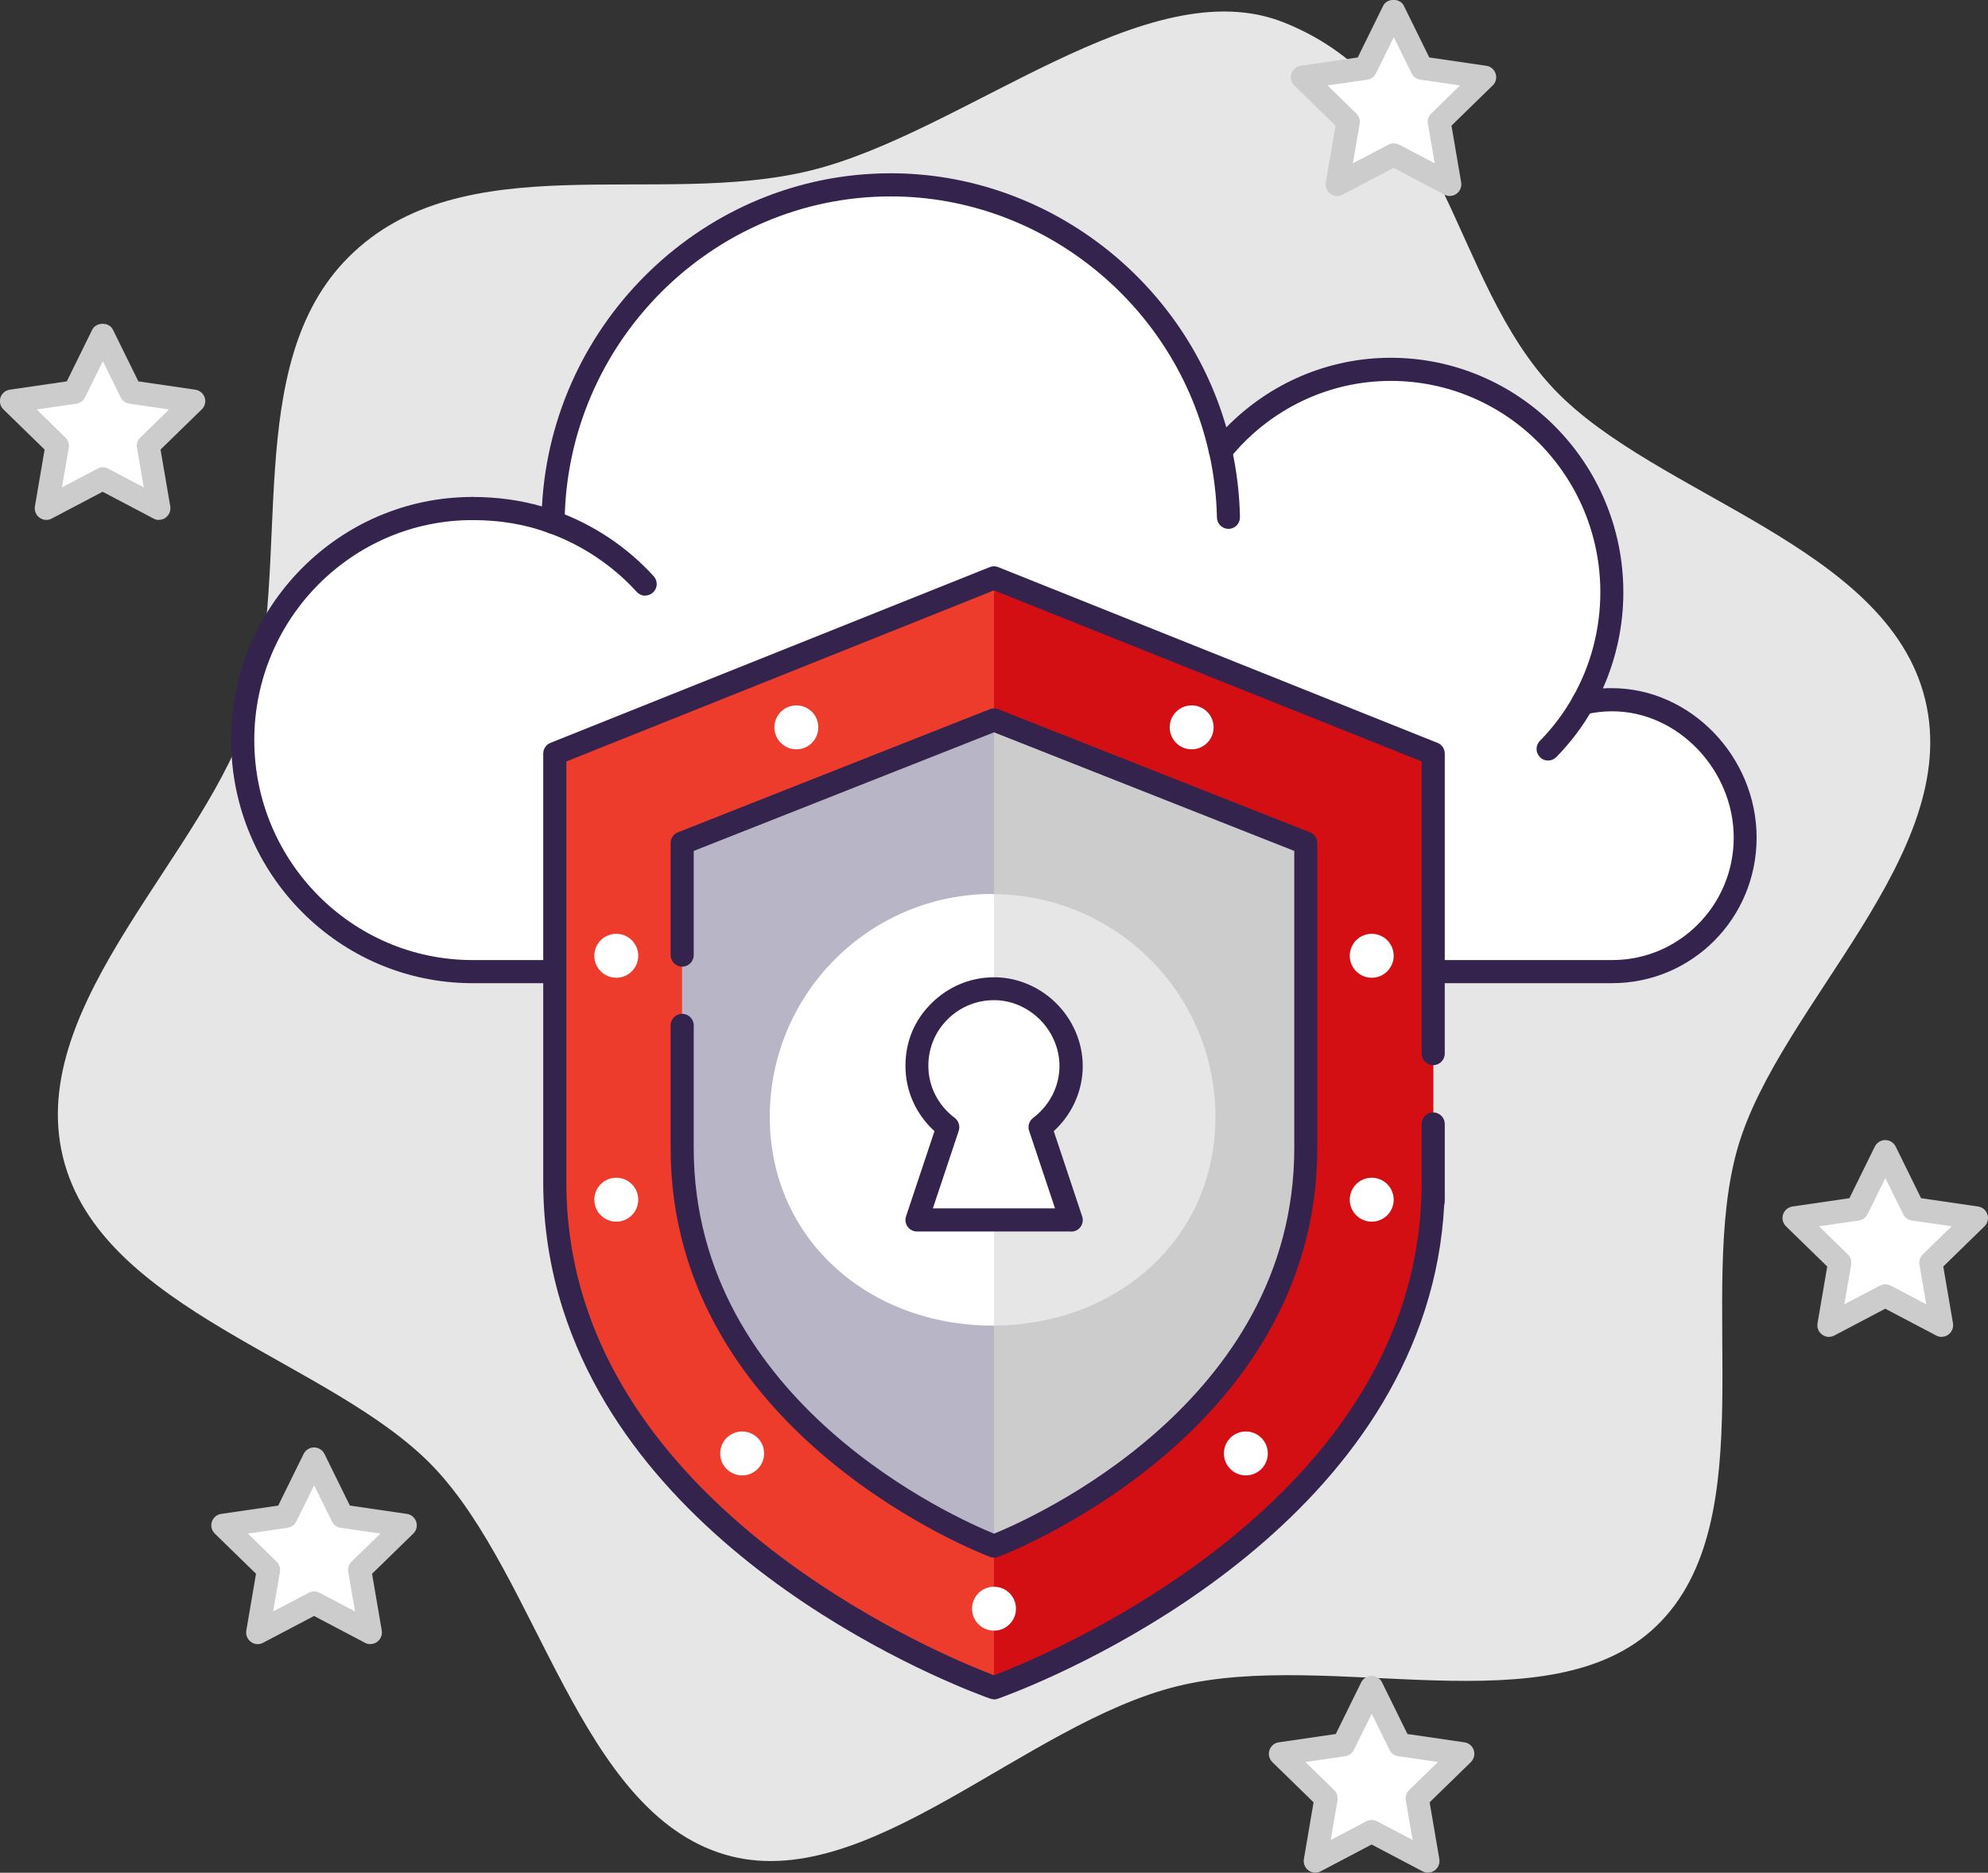 <?xml version="1.0" encoding="UTF-8"?>
<svg id="Ebene_2" data-name="Ebene 2" xmlns="http://www.w3.org/2000/svg" viewBox="0 0 172 162">
  <rect x="0" y="0" width="172" height="162" fill="#333333" stroke="none"/>
  <g id="Layer_1" data-name="Layer 1">
    <g>
      <path d="M166.57,60.54c-3.23-13.36-23.28-17.59-32.09-26.85-9.09-9.56-9.04-26-23.38-31.74-11.84-4.74-27.7,9.55-40.97,12.8-13.27,3.26-30.12-2.36-39.98,7.5-9.33,9.33-4.79,26.42-8.5,39.12-3.59,12.31-19.45,25.34-16.21,38.7,3.23,13.36,23.28,17.59,32.09,26.85,9.09,9.56,12.58,29.78,25.19,33.51,12.23,3.61,25.89-11.32,39.16-14.57,13.27-3.26,32.23,3.67,41.43-5.2,9.5-9.15,3.35-28.72,7.05-41.42,3.59-12.31,19.45-25.35,16.21-38.7Z" style="fill: #e6e6e6; stroke-width: 0px;"/>
      <path d="M139.48,60.53c-.89,0-1.71.1-2.54.3,1.61-2.83,2.54-6.1,2.54-9.59,0-10.65-8.57-19.28-19.13-19.28-5.94,0-11.16,2.73-14.67,7.01l-.06.04c-2.91-13.17-14.57-23.01-28.52-23.01-16.05,0-29.08,13.05-29.22,29.19l-.03.06c-2.16-.81-4.5-1.26-6.95-1.26-10.98,0-19.88,8.97-19.88,20.03s8.9,20.03,19.88,20.03h98.62c6.35,0,11.5-5.19,11.5-11.59s-5.17-11.93-11.52-11.93Z" style="fill: #fff; stroke-width: 0px;"/>
      <path d="M136.6,61.38c-1.15,1.98-2.49,3.36-2.65,3.4,1.61-2.83,3.24-15.36-5.32-22.54-6.97-5.85-19.26-6.41-22.77-2.13-.17-.86-.26-1.19-.29-1.23-5.2-6.55-13.91-14.4-27.57-14.42-14.31-.02-25.83,6.69-30.07,20.75l-.07-.03c-2.16-.81-12.62.18-18.33,8.96-8.35,12.84.37,29.9,11.35,29.9h96.62c1.84,0,10.65-4.38,8.55-13.97-1.85-8.47-8.78-8.83-9.45-8.7Z" style="fill: #fff; stroke-width: 0px;"/>
      <path d="M47.86,85.05h-6.98c-11.51,0-20.88-9.43-20.88-21.03s9.37-21.03,20.88-21.03c.55,0,1,.45,1,1s-.45,1-1,1c-10.41,0-18.88,8.54-18.88,19.03s8.47,19.03,18.88,19.03h6.98c.55,0,1,.45,1,1s-.45,1-1,1Z" style="fill: #34234d; stroke-width: 0px;"/>
      <path d="M139.5,85.05h-15.5c-.55,0-1-.45-1-1s.45-1,1-1h15.5c5.79,0,10.5-4.75,10.5-10.59s-4.82-10.93-10.52-10.93c-.79,0-1.52.09-2.32.27-.39.09-.79-.06-1.03-.38-.24-.32-.26-.75-.07-1.09,1.57-2.75,2.4-5.9,2.4-9.1,0-10.08-8.13-18.28-18.13-18.28-5.37,0-10.44,2.42-13.9,6.65-.08.09-.17.17-.27.23-.28.16-.64.2-.94.07-.29-.13-.54-.37-.61-.68-2.85-12.88-14.43-22.23-27.54-22.23-15.43,0-28.09,12.65-28.22,28.2,0,.33-.16.63-.43.82-.27.18-.61.23-.92.11-1.99-.75-4.22-1.13-6.63-1.13-.55,0-1-.45-1-1s.45-1,1-1c2.14,0,4.16.28,6.02.82.85-16.01,14.12-28.82,30.18-28.82,13.42,0,25.34,9.13,29.03,21.98,3.76-3.84,8.85-6.02,14.22-6.02,11.1,0,20.13,9.1,20.13,20.28,0,2.88-.61,5.72-1.77,8.32.26-.02.52-.02.78-.02,6.79,0,12.52,5.92,12.52,12.93s-5.61,12.59-12.5,12.59Z" style="fill: #34234d; stroke-width: 0px;"/>
      <path d="M106.29,45.75c-.54,0-.99-.43-1-.98-.04-1.87-.27-3.74-.67-5.55-.12-.54.22-1.07.76-1.19.54-.12,1.07.22,1.19.76.43,1.94.67,3.94.71,5.94.01.55-.42,1.01-.98,1.02h-.02Z" style="fill: #34234d; stroke-width: 0px;"/>
      <path d="M133.94,65.79c-.25,0-.51-.09-.7-.29-.39-.39-.4-1.02-.01-1.41,1.1-1.12,2.05-2.38,2.83-3.75.27-.48.88-.65,1.36-.37.48.27.65.88.37,1.36-.86,1.52-1.92,2.92-3.14,4.16-.2.2-.45.3-.71.3Z" style="fill: #34234d; stroke-width: 0px;"/>
      <path d="M55.83,51.53c-.27,0-.54-.11-.74-.33-2.08-2.28-4.7-4.03-7.58-5.08-.52-.19-.79-.76-.6-1.28.19-.52.76-.78,1.28-.6,3.18,1.16,6.08,3.09,8.37,5.61.37.41.34,1.04-.07,1.41-.19.17-.43.26-.67.26Z" style="fill: #34234d; stroke-width: 0px;"/>
      <path d="M86,50l-38,15.2v37.1c0,3.83.6,7.39,1.66,10.68,7.31,22.86,36.34,33.02,36.34,33.02,0,0,29.03-10.16,36.34-33.02,1.05-3.3,1.66-6.85,1.66-10.69v-37.1l-38-15.2Z" style="fill: #ee3c2c; stroke-width: 0px;"/>
      <path d="M86,50v96s29.03-10.16,36.34-33.02c1.05-3.3,1.66-6.85,1.66-10.69v-37.1l-38-15.2Z" style="fill: #d40f14; stroke-width: 0px;"/>
      <path d="M86,147c-.11,0-.22-.02-.33-.06-1.2-.42-29.58-10.59-36.96-33.66-1.13-3.54-1.71-7.23-1.71-10.99v-37.1c0-.41.25-.78.63-.93l38-15.2c.24-.1.5-.1.74,0l38,15.2c.38.15.63.52.63.93v25.95c0,.55-.45,1-1,1s-1-.45-1-1v-25.27l-37-14.8-37,14.8v36.42c0,3.55.54,7.04,1.61,10.38,6.66,20.83,32.18,31.04,35.39,32.25,3.21-1.21,28.73-11.44,35.39-32.25,1.07-3.34,1.61-6.84,1.61-10.38v-5.06c0-.55.45-1,1-1s1,.45,1,1v6.69c0,.11-.02.22-.05.32-.16,3.09-.72,6.12-1.66,9.05-7.38,23.07-35.76,33.23-36.96,33.66-.11.04-.22.06-.33.06Z" style="fill: #34234d; stroke-width: 0px;"/>
      <path d="M112.98,99.3c0,24.56-26.98,34.44-26.98,34.44,0,0-26.98-9.88-26.98-34.43v-26.39l26.98-10.71,26.98,10.71v26.38Z" style="fill: #ccc; stroke-width: 0px;"/>
      <path d="M86,133.74s-26.98-9.98-26.98-34.53v-26.39l26.98-10.6v71.53Z" style="fill: #b8b5c6; stroke-width: 0px;"/>
      <path d="M86,134.74c-.12,0-.23-.02-.34-.06-.28-.1-27.64-10.41-27.64-35.37v-10.61c0-.55.45-1,1-1s1,.45,1,1v10.61c0,22.07,22.88,32.1,25.98,33.36,3.1-1.26,25.98-11.29,25.98-33.36v-25.7l-25.98-10.26-25.98,10.26v9.01c0,.55-.45,1-1,1s-1-.45-1-1v-9.69c0-.41.25-.78.63-.93l26.98-10.65c.24-.09.5-.09.73,0l26.98,10.65c.38.15.63.52.63.93v26.38c0,24.97-27.36,35.28-27.64,35.38-.11.04-.23.06-.34.06Z" style="fill: #34234d; stroke-width: 0px;"/>
      <circle cx="68.9" cy="62.92" r="1.9" style="fill: #fff; stroke-width: 0px;"/>
      <circle cx="103.1" cy="62.92" r="1.9" style="fill: #fff; stroke-width: 0px;"/>
      <path d="M120.58,82.68c0,1.05-.85,1.9-1.9,1.9s-1.9-.85-1.9-1.9.85-1.9,1.9-1.9,1.9.85,1.9,1.9Z" style="fill: #fff; stroke-width: 0px;"/>
      <path d="M55.22,82.68c0,1.05-.85,1.9-1.9,1.9s-1.9-.85-1.9-1.9.85-1.9,1.9-1.9,1.9.85,1.9,1.9Z" style="fill: #fff; stroke-width: 0px;"/>
      <path d="M120.58,103.78c0,1.05-.85,1.9-1.9,1.9s-1.9-.85-1.9-1.9.85-1.9,1.9-1.9,1.9.85,1.9,1.9Z" style="fill: #fff; stroke-width: 0px;"/>
      <path d="M55.22,103.78c0,1.05-.85,1.9-1.9,1.9s-1.9-.85-1.9-1.9.85-1.9,1.9-1.9,1.9.85,1.9,1.9Z" style="fill: #fff; stroke-width: 0px;"/>
      <circle cx="107.79" cy="125.73" r="1.9" style="fill: #fff; stroke-width: 0px;"/>
      <path d="M87.9,139.16c0,1.05-.85,1.9-1.9,1.9s-1.9-.85-1.9-1.9.85-1.9,1.9-1.9,1.9.85,1.9,1.9Z" style="fill: #fff; stroke-width: 0px;"/>
      <circle cx="64.21" cy="125.73" r="1.9" style="fill: #fff; stroke-width: 0px;"/>
      <path d="M85.88,77.33c-10.65,0-19.28,8.63-19.28,19.28s8.63,18.06,19.28,18.06c.04,0,.08,0,.12,0v-37.32s-.08,0-.12,0Z" style="fill: #fff; stroke-width: 0px;"/>
      <path d="M105.16,96.62c0-10.61-8.57-19.2-19.16-19.27v37.32c10.59-.06,19.16-7.44,19.16-18.05Z" style="fill: #e6e6e6; stroke-width: 0px;"/>
      <path d="M90.58,97.01c1.21-1.14,1.99-2.72,2.08-4.49.18-3.69-2.86-6.93-6.56-6.98-3.73-.05-6.77,2.95-6.77,6.67,0,1.9.81,3.6,2.09,4.82.35.33.47.84.32,1.3l-1.85,5.55c-.27.82.34,1.67,1.2,1.67h9.82c.87,0,1.48-.85,1.2-1.67l-1.85-5.55c-.15-.46-.03-.97.32-1.31Z" style="fill: #fff; stroke-width: 0px;"/>
      <path d="M92.67,106.53h-13.33c-.32,0-.62-.15-.81-.41-.19-.26-.24-.6-.14-.9l2.46-7.37c-1.6-1.46-2.51-3.47-2.51-5.64s.81-4.01,2.29-5.46c1.45-1.42,3.35-2.21,5.38-2.21.04,0,.08,0,.12,0,2.03.03,4.01.92,5.44,2.44,1.43,1.52,2.2,3.56,2.1,5.59-.1,2.02-1,3.91-2.5,5.28l2.46,7.38c.1.3.05.64-.14.9-.19.26-.49.41-.81.41ZM80.72,104.53h10.56l-2.24-6.71c-.14-.41,0-.86.35-1.12,1.36-1.03,2.19-2.57,2.27-4.24.07-1.49-.5-3-1.56-4.13-1.06-1.13-2.52-1.79-4.02-1.81-.03,0-.06,0-.09,0-1.5,0-2.91.58-3.98,1.63-1.09,1.07-1.69,2.51-1.69,4.04,0,1.78.83,3.42,2.28,4.51.34.26.48.71.35,1.12l-2.24,6.71Z" style="fill: #34234d; stroke-width: 0px;"/>
      <polygon points="118.68 146 121.12 150.93 126.57 151.73 122.62 155.57 123.55 161 118.68 158.44 113.81 161 114.74 155.57 110.79 151.73 116.24 150.93 118.68 146" style="fill: #fff; stroke-width: 0px;"/>
      <path d="M123.55,162c-.16,0-.32-.04-.47-.12l-4.41-2.32-4.41,2.32c-.34.18-.74.15-1.05-.08-.31-.22-.46-.6-.4-.98l.84-4.91-3.57-3.48c-.27-.27-.37-.66-.25-1.03.12-.36.43-.63.81-.68l4.93-.72,2.2-4.47c.17-.34.52-.56.9-.56h0c.38,0,.73.22.9.56l2.2,4.47,4.93.72c.38.05.69.32.81.68s.02.76-.25,1.03l-3.57,3.48.84,4.91c.06.38-.09.75-.4.98-.17.13-.38.19-.59.19ZM112.94,152.42l2.49,2.43c.24.23.34.56.29.89l-.59,3.43,3.08-1.62c.29-.15.64-.15.93,0l3.08,1.62-.59-3.43c-.06-.32.05-.66.29-.89l2.49-2.43-3.44-.5c-.33-.05-.61-.25-.75-.55l-1.54-3.12-1.54,3.12c-.15.3-.43.5-.75.55l-3.44.5Z" style="fill: #ccc; stroke-width: 0px;"/>
      <polygon points="27.18 126.23 29.62 131.17 35.06 131.96 31.12 135.81 32.05 141.23 27.18 138.67 22.3 141.23 23.24 135.81 19.29 131.96 24.74 131.17 27.18 126.23" style="fill: #fff; stroke-width: 0px;"/>
      <path d="M32.05,142.23c-.16,0-.32-.04-.47-.12l-4.41-2.32-4.41,2.32c-.34.18-.74.15-1.05-.08-.31-.22-.46-.6-.4-.98l.84-4.91-3.57-3.48c-.27-.27-.37-.66-.25-1.02.12-.36.43-.63.81-.68l4.93-.72,2.2-4.47c.17-.34.52-.56.9-.56h0c.38,0,.73.22.9.56l2.2,4.47,4.93.72c.38.05.69.32.81.68.12.36.02.76-.25,1.02l-3.57,3.48.84,4.91c.06.38-.09.75-.4.98-.17.13-.38.19-.59.19ZM21.44,132.66l2.49,2.43c.24.23.34.56.29.88l-.59,3.43,3.08-1.62c.29-.15.64-.15.93,0l3.08,1.62-.59-3.43c-.06-.32.05-.66.29-.88l2.49-2.43-3.44-.5c-.33-.05-.61-.25-.75-.55l-1.54-3.12-1.54,3.12c-.15.3-.43.5-.75.55l-3.44.5Z" style="fill: #ccc; stroke-width: 0px;"/>
      <polygon points="163.11 99.65 165.55 104.59 171 105.38 167.06 109.22 167.99 114.65 163.11 112.09 158.24 114.65 159.17 109.22 155.23 105.38 160.68 104.59 163.11 99.65" style="fill: #fff; stroke-width: 0px;"/>
      <path d="M167.99,115.65c-.16,0-.32-.04-.47-.12l-4.41-2.32-4.41,2.32c-.34.18-.75.15-1.05-.08-.31-.22-.46-.6-.4-.98l.84-4.91-3.57-3.48c-.27-.27-.37-.66-.25-1.03.12-.36.43-.62.81-.68l4.93-.72,2.2-4.47c.17-.34.52-.56.9-.56h0c.38,0,.73.22.9.56l2.2,4.47,4.93.72c.38.05.69.32.81.68.12.36.02.76-.25,1.03l-3.57,3.48.84,4.91c.06.38-.09.75-.4.98-.17.13-.38.19-.59.19ZM157.38,106.08l2.49,2.43c.24.23.34.56.29.89l-.59,3.43,3.08-1.62c.29-.15.64-.15.93,0l3.08,1.62-.59-3.43c-.06-.32.05-.66.29-.89l2.49-2.43-3.44-.5c-.33-.05-.61-.25-.75-.55l-1.54-3.12-1.54,3.12c-.15.3-.43.5-.75.55l-3.44.5Z" style="fill: #ccc; stroke-width: 0px;"/>
      <polygon points="120.58 .96 123.02 5.89 128.47 6.69 124.52 10.53 125.45 15.96 120.58 13.4 115.71 15.96 116.64 10.53 112.69 6.69 118.14 5.89 120.58 .96" style="fill: #fff; stroke-width: 0px;"/>
      <path d="M125.45,16.96c-.16,0-.32-.04-.47-.12l-4.41-2.32-4.41,2.32c-.34.18-.74.15-1.05-.08-.31-.22-.46-.6-.4-.98l.84-4.91-3.57-3.48c-.27-.27-.37-.66-.25-1.02.12-.36.43-.63.81-.68l4.93-.72,2.2-4.47c.34-.68,1.46-.68,1.79,0l2.2,4.47,4.93.72c.38.05.69.32.81.68.12.36.02.76-.25,1.02l-3.57,3.48.84,4.91c.06.38-.09.75-.4.98-.17.13-.38.19-.59.19ZM120.58,12.4c.16,0,.32.04.47.11l3.08,1.62-.59-3.43c-.06-.32.05-.66.29-.88l2.49-2.43-3.44-.5c-.33-.05-.61-.25-.75-.55l-1.54-3.12-1.54,3.12c-.15.29-.43.5-.75.55l-3.44.5,2.49,2.43c.24.23.34.56.29.88l-.59,3.43,3.08-1.62c.15-.08.31-.11.47-.11Z" style="fill: #ccc; stroke-width: 0px;"/>
      <polygon points="8.89 28.97 11.32 33.91 16.77 34.71 12.83 38.55 13.76 43.98 8.89 41.42 4.01 43.98 4.94 38.55 1 34.71 6.45 33.91 8.89 28.97" style="fill: #fff; stroke-width: 0px;"/>
      <path d="M13.76,44.98c-.16,0-.32-.04-.47-.12l-4.41-2.32-4.41,2.32c-.34.18-.74.15-1.05-.08-.31-.22-.46-.6-.4-.98l.84-4.91-3.57-3.48c-.27-.27-.37-.66-.25-1.02.12-.36.43-.63.81-.68l4.93-.72,2.2-4.47c.34-.68,1.46-.68,1.79,0l2.2,4.47,4.93.72c.38.06.69.32.81.68.12.36.02.76-.25,1.02l-3.57,3.48.84,4.91c.06.38-.09.75-.4.98-.17.13-.38.19-.59.19ZM8.89,40.42c.16,0,.32.04.47.12l3.08,1.62-.59-3.43c-.06-.32.05-.66.29-.88l2.49-2.43-3.44-.5c-.33-.05-.61-.25-.75-.55l-1.54-3.12-1.54,3.12c-.15.3-.43.5-.75.55l-3.44.5,2.49,2.43c.24.23.34.56.29.88l-.59,3.43,3.08-1.62c.15-.08.31-.12.47-.12Z" style="fill: #ccc; stroke-width: 0px;"/>
    </g>
  </g>
</svg>